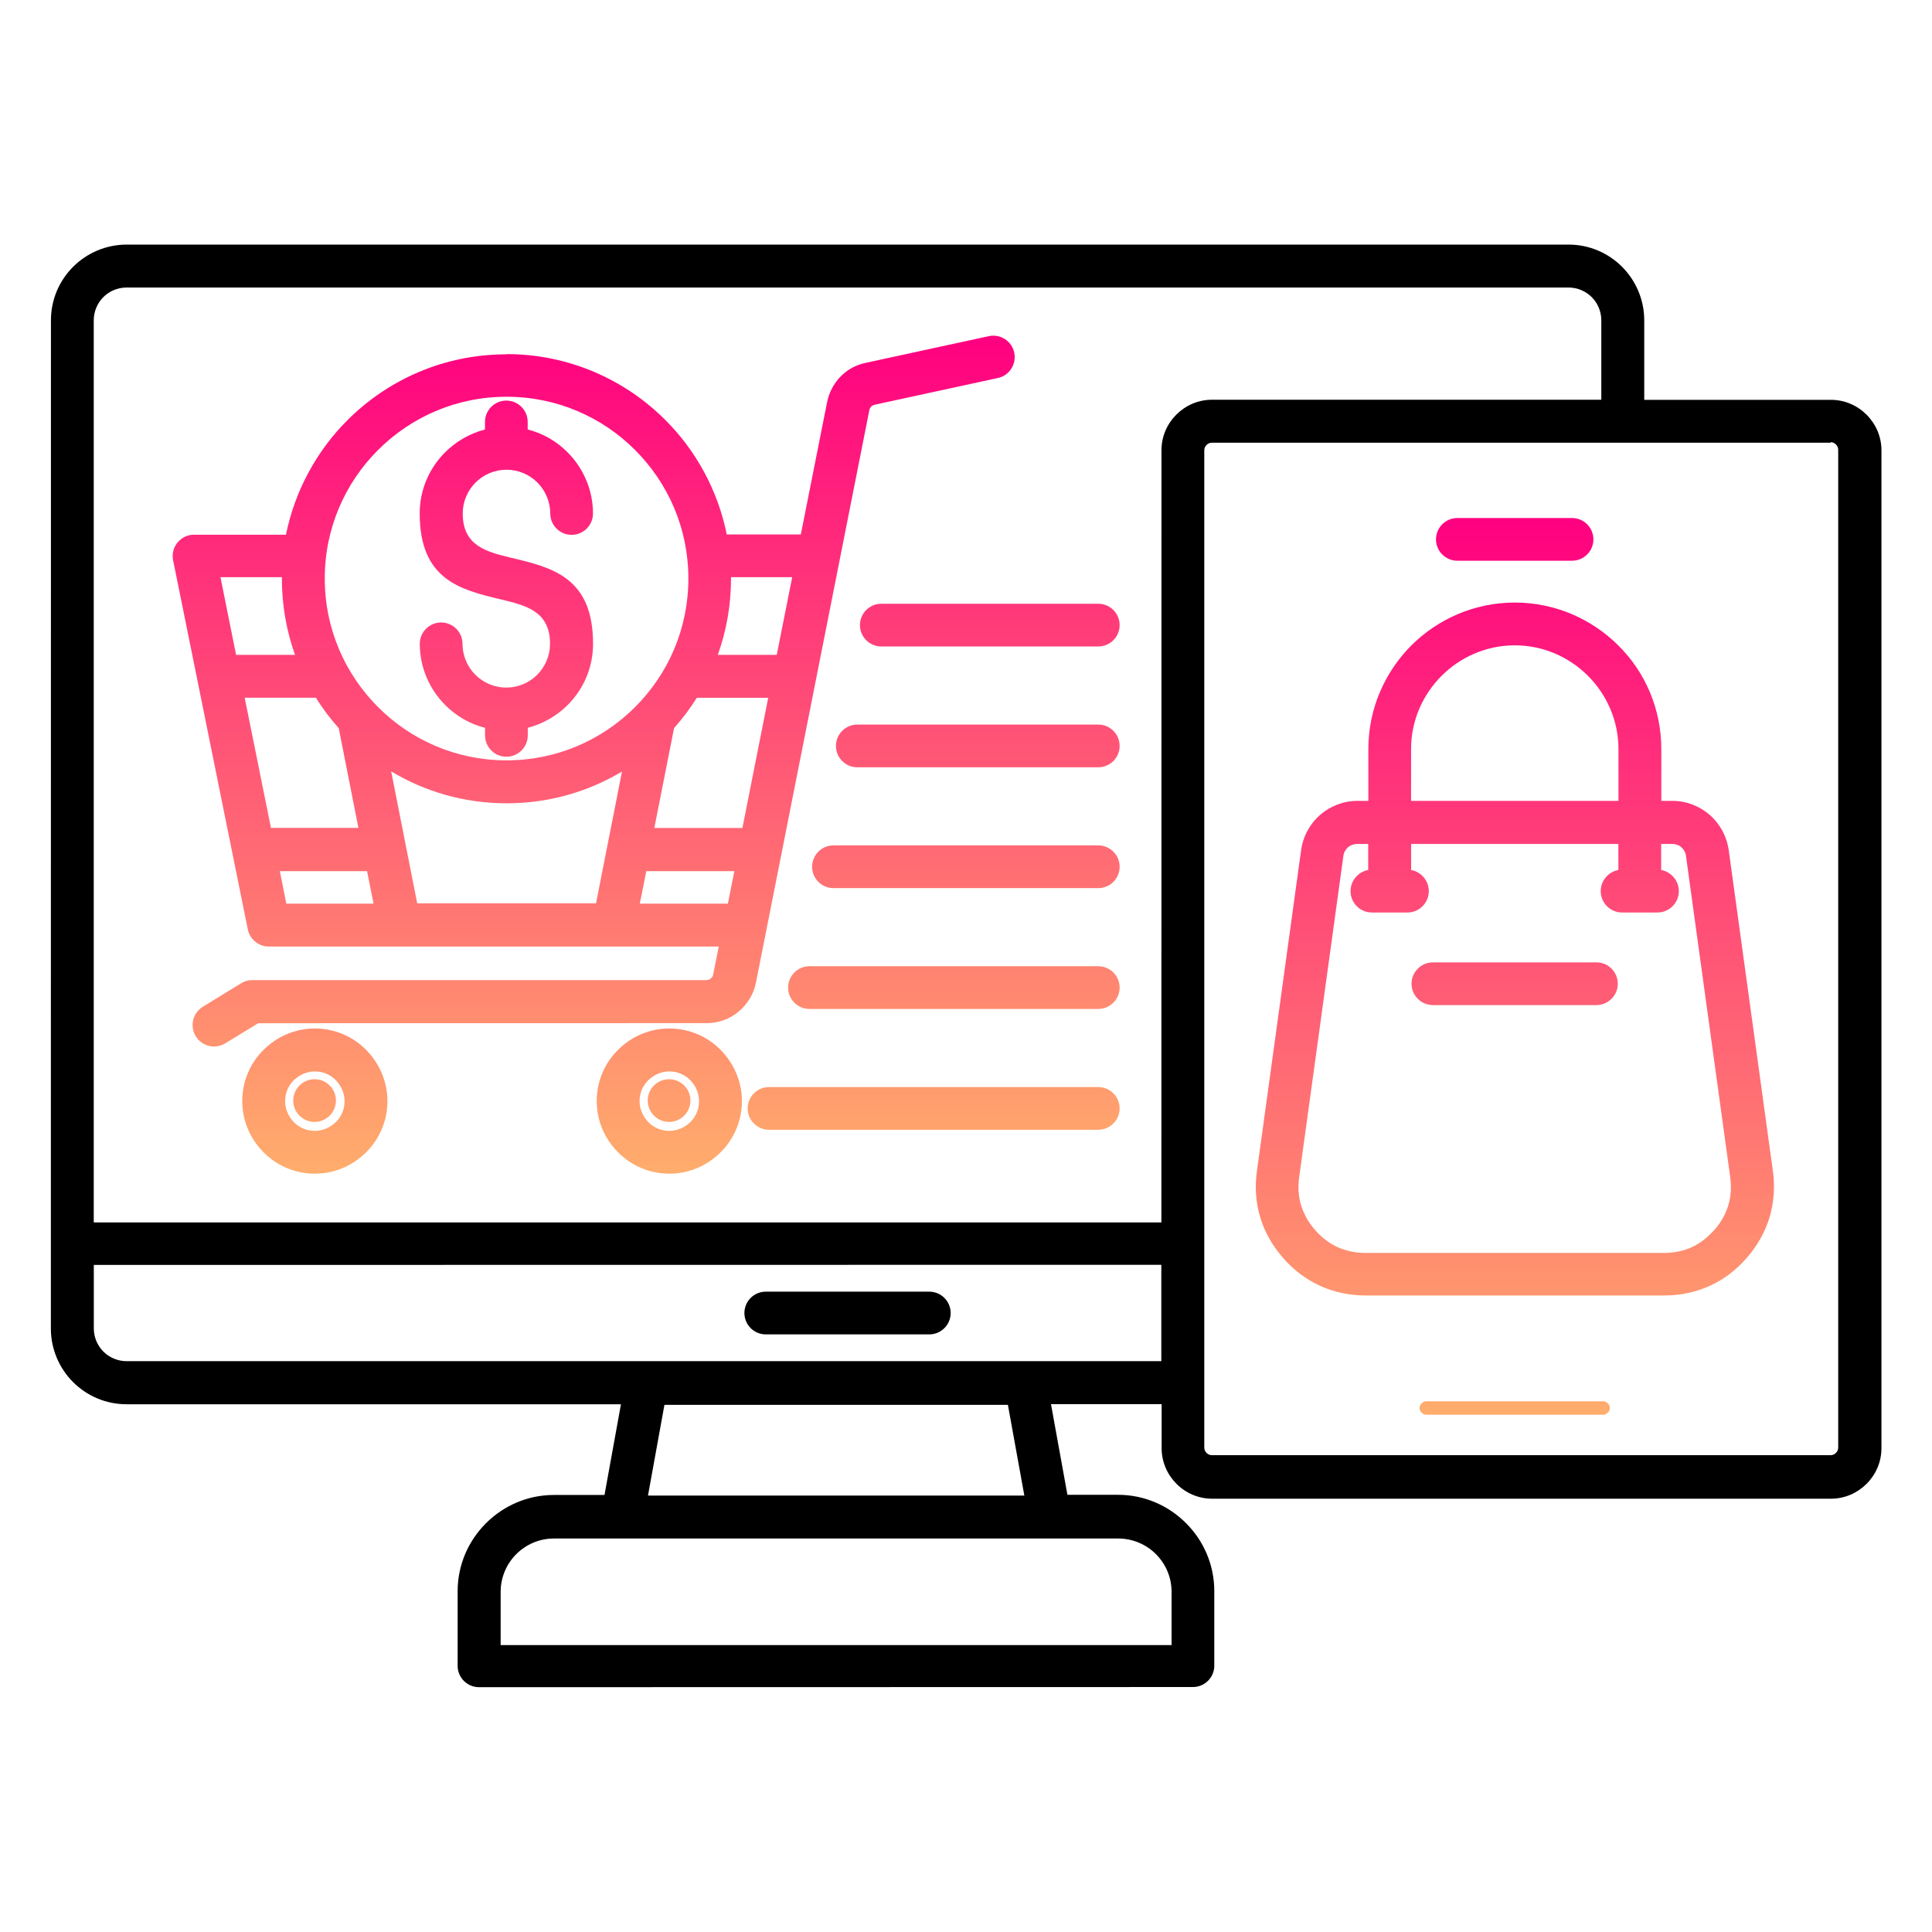 <svg width="126" height="126" viewBox="0 0 126 126" fill="none" xmlns="http://www.w3.org/2000/svg">
<path fill-rule="evenodd" clip-rule="evenodd" d="M104.433 26.076V20.888C104.433 20.303 104.192 19.761 103.808 19.377C103.424 18.993 102.878 18.752 102.297 18.752H8.25C7.664 18.752 7.123 18.993 6.739 19.377C6.355 19.761 6.114 20.307 6.114 20.888V79.724H75.743L75.748 29.363C75.748 28.462 76.117 27.64 76.718 27.04C77.313 26.444 78.135 26.07 79.041 26.07H104.437L104.433 26.076ZM60.607 84.239C61.375 84.239 62 84.864 62 85.632C62 86.4 61.375 87.025 60.607 87.025H49.941C49.173 87.025 48.548 86.4 48.548 85.632C48.548 84.864 49.173 84.239 49.941 84.239H60.607ZM75.743 82.487L6.118 82.496V86.636C6.118 87.221 6.359 87.763 6.743 88.147C7.127 88.531 7.673 88.772 8.254 88.772H75.738V82.487L75.743 82.487ZM75.743 91.572H68.542L69.615 97.488H72.918C74.641 97.488 76.206 98.192 77.348 99.334C78.49 100.476 79.193 102.041 79.193 103.764V108.631C79.193 109.399 78.568 110.024 77.8 110.024L31.239 110.034C30.471 110.034 29.846 109.409 29.846 108.641V103.774C29.846 102.051 30.55 100.486 31.692 99.344C32.834 98.202 34.399 97.498 36.122 97.498H39.424L40.497 91.582H8.254C6.886 91.582 5.655 91.026 4.764 90.135C3.874 89.244 3.317 87.999 3.317 86.645L3.322 20.888C3.322 19.52 3.878 18.29 4.769 17.399C5.66 16.508 6.905 15.952 8.259 15.952H102.297C103.665 15.952 104.896 16.508 105.786 17.399C106.677 18.29 107.233 19.535 107.233 20.888V26.076H119.41C120.311 26.076 121.133 26.445 121.733 27.046C122.329 27.641 122.703 28.463 122.703 29.369V94.45C122.703 95.35 122.334 96.172 121.733 96.773C121.138 97.368 120.316 97.742 119.41 97.742H79.051C78.151 97.742 77.329 97.373 76.728 96.773C76.133 96.177 75.759 95.355 75.759 94.45V91.61L75.743 91.572ZM119.391 28.838C119.523 28.838 119.642 28.892 119.735 28.986C119.829 29.079 119.883 29.197 119.883 29.33V94.411C119.883 94.544 119.829 94.662 119.735 94.756C119.642 94.849 119.523 94.903 119.391 94.903H79.032C78.899 94.903 78.781 94.849 78.687 94.756C78.594 94.662 78.54 94.544 78.54 94.411V29.364C78.54 29.231 78.594 29.113 78.687 29.019C78.781 28.926 78.899 28.872 79.032 28.872H119.391V28.838ZM42.255 97.537H66.805L65.732 91.621H43.333L42.26 97.537H42.255ZM72.948 100.338H36.126C35.171 100.338 34.31 100.722 33.67 101.357C33.045 101.982 32.651 102.858 32.651 103.813V107.288H76.407V103.813C76.407 102.858 76.023 101.997 75.388 101.357C74.763 100.732 73.887 100.338 72.932 100.338H72.948Z" fill="#000000"/>
<path fill-rule="evenodd" clip-rule="evenodd" d="M102.525 33.784C103.293 33.784 103.918 34.409 103.918 35.177C103.918 35.944 103.293 36.569 102.525 36.569H95.044C94.276 36.569 93.651 35.944 93.651 35.177C93.651 34.409 94.276 33.784 95.044 33.784H102.525ZM104.115 62.764C104.883 62.764 105.508 63.389 105.508 64.157C105.508 64.924 104.883 65.549 104.115 65.549H93.449C92.682 65.549 92.056 64.924 92.056 64.157C92.056 63.389 92.682 62.764 93.449 62.764H104.115ZM104.554 91.389H93.017C92.899 91.389 92.79 91.443 92.712 91.522C92.633 91.601 92.579 91.709 92.579 91.827C92.579 91.945 92.633 92.053 92.712 92.132C92.79 92.211 92.899 92.265 93.017 92.265H104.554C104.672 92.265 104.781 92.211 104.859 92.132C104.938 92.053 104.992 91.945 104.992 91.827C104.992 91.709 104.938 91.601 104.859 91.522C104.781 91.443 104.672 91.389 104.554 91.389ZM89.481 59.511H91.79C92.557 59.511 93.182 58.886 93.182 58.118C93.182 57.429 92.68 56.858 92.031 56.739V55.041H105.546V56.739C104.897 56.858 104.394 57.429 104.394 58.118C104.394 58.886 105.02 59.511 105.787 59.511H108.096C108.864 59.511 109.489 58.886 109.489 58.118C109.489 57.429 108.987 56.858 108.337 56.739V55.041H109.056C109.297 55.041 109.508 55.12 109.651 55.253C109.809 55.401 109.932 55.583 109.956 55.824L112.836 76.742C112.929 77.407 112.89 78.027 112.717 78.598C112.545 79.183 112.24 79.725 111.802 80.217C111.364 80.709 110.872 81.093 110.316 81.344C109.774 81.595 109.164 81.713 108.499 81.713H89.068C88.404 81.713 87.793 81.58 87.252 81.344C86.696 81.093 86.204 80.719 85.766 80.217C85.328 79.725 85.037 79.183 84.85 78.598C84.678 78.012 84.638 77.392 84.732 76.742L87.611 55.824C87.636 55.598 87.759 55.401 87.916 55.253C88.074 55.12 88.285 55.041 88.512 55.041H89.231V56.739C88.581 56.858 88.079 57.429 88.079 58.118C88.079 58.886 88.704 59.511 89.472 59.511H89.481ZM89.24 52.231V48.85C89.24 46.222 90.313 43.834 92.04 42.097C93.763 40.374 96.165 39.297 98.793 39.297C101.422 39.297 103.809 40.37 105.546 42.097C107.283 43.82 108.347 46.222 108.347 48.85V52.231H109.065C109.995 52.231 110.842 52.576 111.506 53.147C112.156 53.718 112.609 54.515 112.742 55.44L115.621 76.358C115.769 77.421 115.685 78.426 115.41 79.38C115.119 80.335 114.627 81.226 113.923 82.033C113.219 82.841 112.412 83.451 111.497 83.864C110.581 84.278 109.587 84.489 108.514 84.489H89.083C88.02 84.489 87.016 84.278 86.1 83.864C85.2 83.451 84.377 82.845 83.674 82.033C82.97 81.226 82.468 80.335 82.187 79.38C81.897 78.425 81.828 77.402 81.976 76.358L84.855 55.44C84.988 54.51 85.441 53.718 86.09 53.147C86.755 52.576 87.602 52.231 88.532 52.231H89.25H89.24ZM105.542 52.231H92.027V48.85C92.027 46.994 92.785 45.311 94.015 44.076C95.236 42.855 96.934 42.087 98.789 42.087C100.645 42.087 102.328 42.845 103.564 44.076C104.784 45.296 105.552 46.994 105.552 48.85V52.231H105.542Z" fill="url(#paint0_linear_172_11)"/>
<path fill-rule="evenodd" clip-rule="evenodd" d="M71.627 70.895C72.395 70.895 73.02 71.52 73.02 72.288C73.02 73.055 72.395 73.681 71.627 73.681H50.153C49.385 73.681 48.76 73.055 48.76 72.288C48.76 71.52 49.385 70.895 50.153 70.895H71.627ZM71.627 63.015C72.395 63.015 73.02 63.64 73.02 64.408C73.02 65.176 72.395 65.801 71.627 65.801H52.791C52.023 65.801 51.398 65.176 51.398 64.408C51.398 63.64 52.023 63.015 52.791 63.015H71.627ZM71.627 55.135C72.395 55.135 73.02 55.76 73.02 56.528C73.02 57.296 72.395 57.921 71.627 57.921H54.357C53.589 57.921 52.964 57.296 52.964 56.528C52.964 55.76 53.589 55.135 54.357 55.135H71.627ZM71.627 47.255C72.395 47.255 73.02 47.88 73.02 48.648C73.02 49.416 72.395 50.041 71.627 50.041H55.911C55.143 50.041 54.518 49.416 54.518 48.648C54.518 47.88 55.143 47.255 55.911 47.255H71.627ZM71.627 39.375C72.395 39.375 73.02 40 73.02 40.768C73.02 41.536 72.395 42.161 71.627 42.161H57.477C56.71 42.161 56.084 41.536 56.084 40.768C56.084 40 56.71 39.375 57.477 39.375H71.627ZM33.032 23.094C37.077 23.094 40.739 24.738 43.392 27.391C45.395 29.394 46.813 31.968 47.398 34.857H52.227L53.94 26.234C54.072 25.584 54.377 25.014 54.816 24.561C55.254 24.108 55.825 23.793 56.474 23.66L64.487 21.923C65.245 21.765 65.988 22.242 66.146 22.996C66.303 23.754 65.826 24.497 65.073 24.654L57.06 26.392C56.952 26.416 56.863 26.456 56.809 26.525C56.755 26.589 56.701 26.672 56.691 26.776L49.303 64.074C49.156 64.841 48.732 65.506 48.161 65.984C47.59 66.461 46.862 66.727 46.079 66.727L16.839 66.732L14.688 68.046C14.024 68.444 13.177 68.243 12.764 67.583C12.365 66.919 12.567 66.072 13.226 65.659L15.628 64.187C15.855 64.029 16.13 63.921 16.435 63.921H46.04C46.173 63.921 46.281 63.882 46.36 63.813C46.439 63.749 46.508 63.641 46.517 63.523L46.877 61.731H17.527C16.878 61.731 16.292 61.268 16.159 60.604L11.316 36.664C11.277 36.531 11.262 36.398 11.262 36.265C11.262 35.498 11.887 34.872 12.655 34.872H18.649C19.235 31.993 20.653 29.409 22.656 27.406C25.309 24.753 28.971 23.109 33.017 23.109L33.032 23.094ZM47.69 37.643H51.666L50.657 42.708H46.813C47.37 41.157 47.675 39.484 47.675 37.731V37.623L47.69 37.643ZM45.46 45.508H50.101L48.418 53.998H42.674L43.959 47.486C44.5 46.876 45.007 46.212 45.445 45.508L45.46 45.508ZM40.568 50.307L38.87 58.915H27.209L25.511 50.307C27.711 51.631 30.285 52.389 33.047 52.389C35.808 52.389 38.377 51.631 40.582 50.307H40.568ZM22.091 47.482L23.375 53.993H17.671L15.958 45.503H20.599C21.037 46.207 21.539 46.871 22.086 47.482L22.091 47.482ZM19.241 42.708H15.397L14.378 37.643H18.384V37.751C18.384 39.489 18.69 41.172 19.246 42.727L19.241 42.708ZM41.419 29.349C43.57 31.5 44.894 34.453 44.894 37.731C44.894 41.009 43.57 43.967 41.419 46.113C39.268 48.264 36.315 49.588 33.037 49.588C29.759 49.588 26.801 48.264 24.655 46.113C22.504 43.962 21.18 41.009 21.18 37.731C21.18 34.453 22.504 31.495 24.655 29.349C26.806 27.199 29.759 25.875 33.037 25.875C36.315 25.875 39.273 27.198 41.419 29.349ZM31.629 27.518C31.629 26.751 32.255 26.125 33.022 26.125C33.79 26.125 34.415 26.75 34.415 27.518V28.011C35.41 28.262 36.3 28.778 37.014 29.497C38.033 30.516 38.673 31.938 38.673 33.489C38.673 34.256 38.048 34.882 37.28 34.882C36.512 34.882 35.887 34.257 35.887 33.489C35.887 32.721 35.567 31.987 35.05 31.471C34.533 30.954 33.815 30.634 33.032 30.634C32.249 30.634 31.531 30.954 31.014 31.471C30.497 31.987 30.177 32.706 30.177 33.489C30.177 35.625 31.767 35.994 33.347 36.378C36.015 37.013 38.678 37.653 38.678 41.989C38.678 43.554 38.043 44.962 37.019 45.98C36.315 46.684 35.429 47.201 34.42 47.467V47.959C34.42 48.727 33.795 49.352 33.027 49.352C32.259 49.352 31.634 48.727 31.634 47.959V47.467C30.64 47.216 29.749 46.699 29.035 45.98C28.017 44.962 27.377 43.539 27.377 41.989C27.377 41.221 28.002 40.596 28.77 40.596C29.538 40.596 30.163 41.221 30.163 41.989C30.163 42.757 30.483 43.49 30.999 44.007C31.516 44.524 32.235 44.843 33.017 44.843C33.8 44.843 34.519 44.524 35.035 44.007C35.552 43.49 35.872 42.771 35.872 41.989C35.872 39.853 34.282 39.484 32.702 39.1C30.035 38.465 27.372 37.825 27.372 33.489C27.372 31.924 28.007 30.516 29.031 29.497C29.735 28.793 30.62 28.276 31.629 28.011V27.518ZM20.516 70.384C21.284 70.384 21.909 71.009 21.909 71.776C21.909 72.544 21.284 73.169 20.516 73.169C19.748 73.169 19.123 72.544 19.123 71.776C19.123 71.009 19.748 70.384 20.516 70.384ZM43.635 70.384C44.403 70.384 45.028 71.009 45.028 71.776C45.028 72.544 44.403 73.169 43.635 73.169C42.867 73.169 42.242 72.544 42.242 71.776C42.242 71.009 42.867 70.384 43.635 70.384ZM24.363 58.935H18.673L18.25 56.813H23.939L24.363 58.935ZM42.15 56.813H47.894L47.47 58.935H41.726L42.15 56.813ZM20.533 69.875C21.065 69.875 21.552 70.087 21.902 70.446C22.246 70.806 22.473 71.283 22.473 71.815C22.473 72.346 22.261 72.833 21.902 73.183C21.542 73.527 21.065 73.754 20.533 73.754C20.002 73.754 19.515 73.542 19.165 73.183C18.82 72.823 18.594 72.346 18.594 71.815C18.594 71.283 18.806 70.796 19.165 70.446C19.524 70.102 20.002 69.875 20.533 69.875ZM17.191 68.468C18.053 67.606 19.234 67.075 20.533 67.075C21.833 67.075 23.029 67.606 23.875 68.468C24.722 69.329 25.268 70.51 25.268 71.81C25.268 73.109 24.737 74.305 23.875 75.152C23.014 76.013 21.833 76.545 20.533 76.545C19.234 76.545 18.038 76.013 17.191 75.152C16.33 74.29 15.799 73.109 15.799 71.81C15.799 70.51 16.33 69.314 17.191 68.468ZM43.651 69.875C44.183 69.875 44.67 70.087 45.02 70.446C45.364 70.806 45.591 71.283 45.591 71.815C45.591 72.346 45.379 72.833 45.02 73.183C44.66 73.527 44.183 73.754 43.651 73.754C43.12 73.754 42.633 73.542 42.283 73.183C41.939 72.823 41.712 72.346 41.712 71.815C41.712 71.283 41.924 70.796 42.283 70.446C42.642 70.102 43.12 69.875 43.651 69.875ZM40.309 68.468C41.171 67.606 42.352 67.075 43.651 67.075C44.951 67.075 46.147 67.606 46.993 68.468C47.84 69.329 48.386 70.51 48.386 71.81C48.386 73.109 47.855 74.305 46.993 75.152C46.132 76.013 44.951 76.545 43.651 76.545C42.352 76.545 41.156 76.013 40.309 75.152C39.448 74.29 38.916 73.109 38.916 71.81C38.916 70.51 39.448 69.314 40.309 68.468Z" fill="url(#paint1_linear_172_11)"/>
<defs>
<linearGradient id="paint0_linear_172_11" x1="98.797" y1="33.784" x2="98.797" y2="92.265" gradientUnits="userSpaceOnUse">
<stop stop-color="#FF0080"/>
<stop offset="1" stop-color="#FFAD6C"/>
</linearGradient>
<linearGradient id="paint1_linear_172_11" x1="42.141" y1="21.893" x2="42.141" y2="76.545" gradientUnits="userSpaceOnUse">
<stop stop-color="#FF0080"/>
<stop offset="1" stop-color="#FFAD6C"/>
</linearGradient>
</defs>
</svg>
